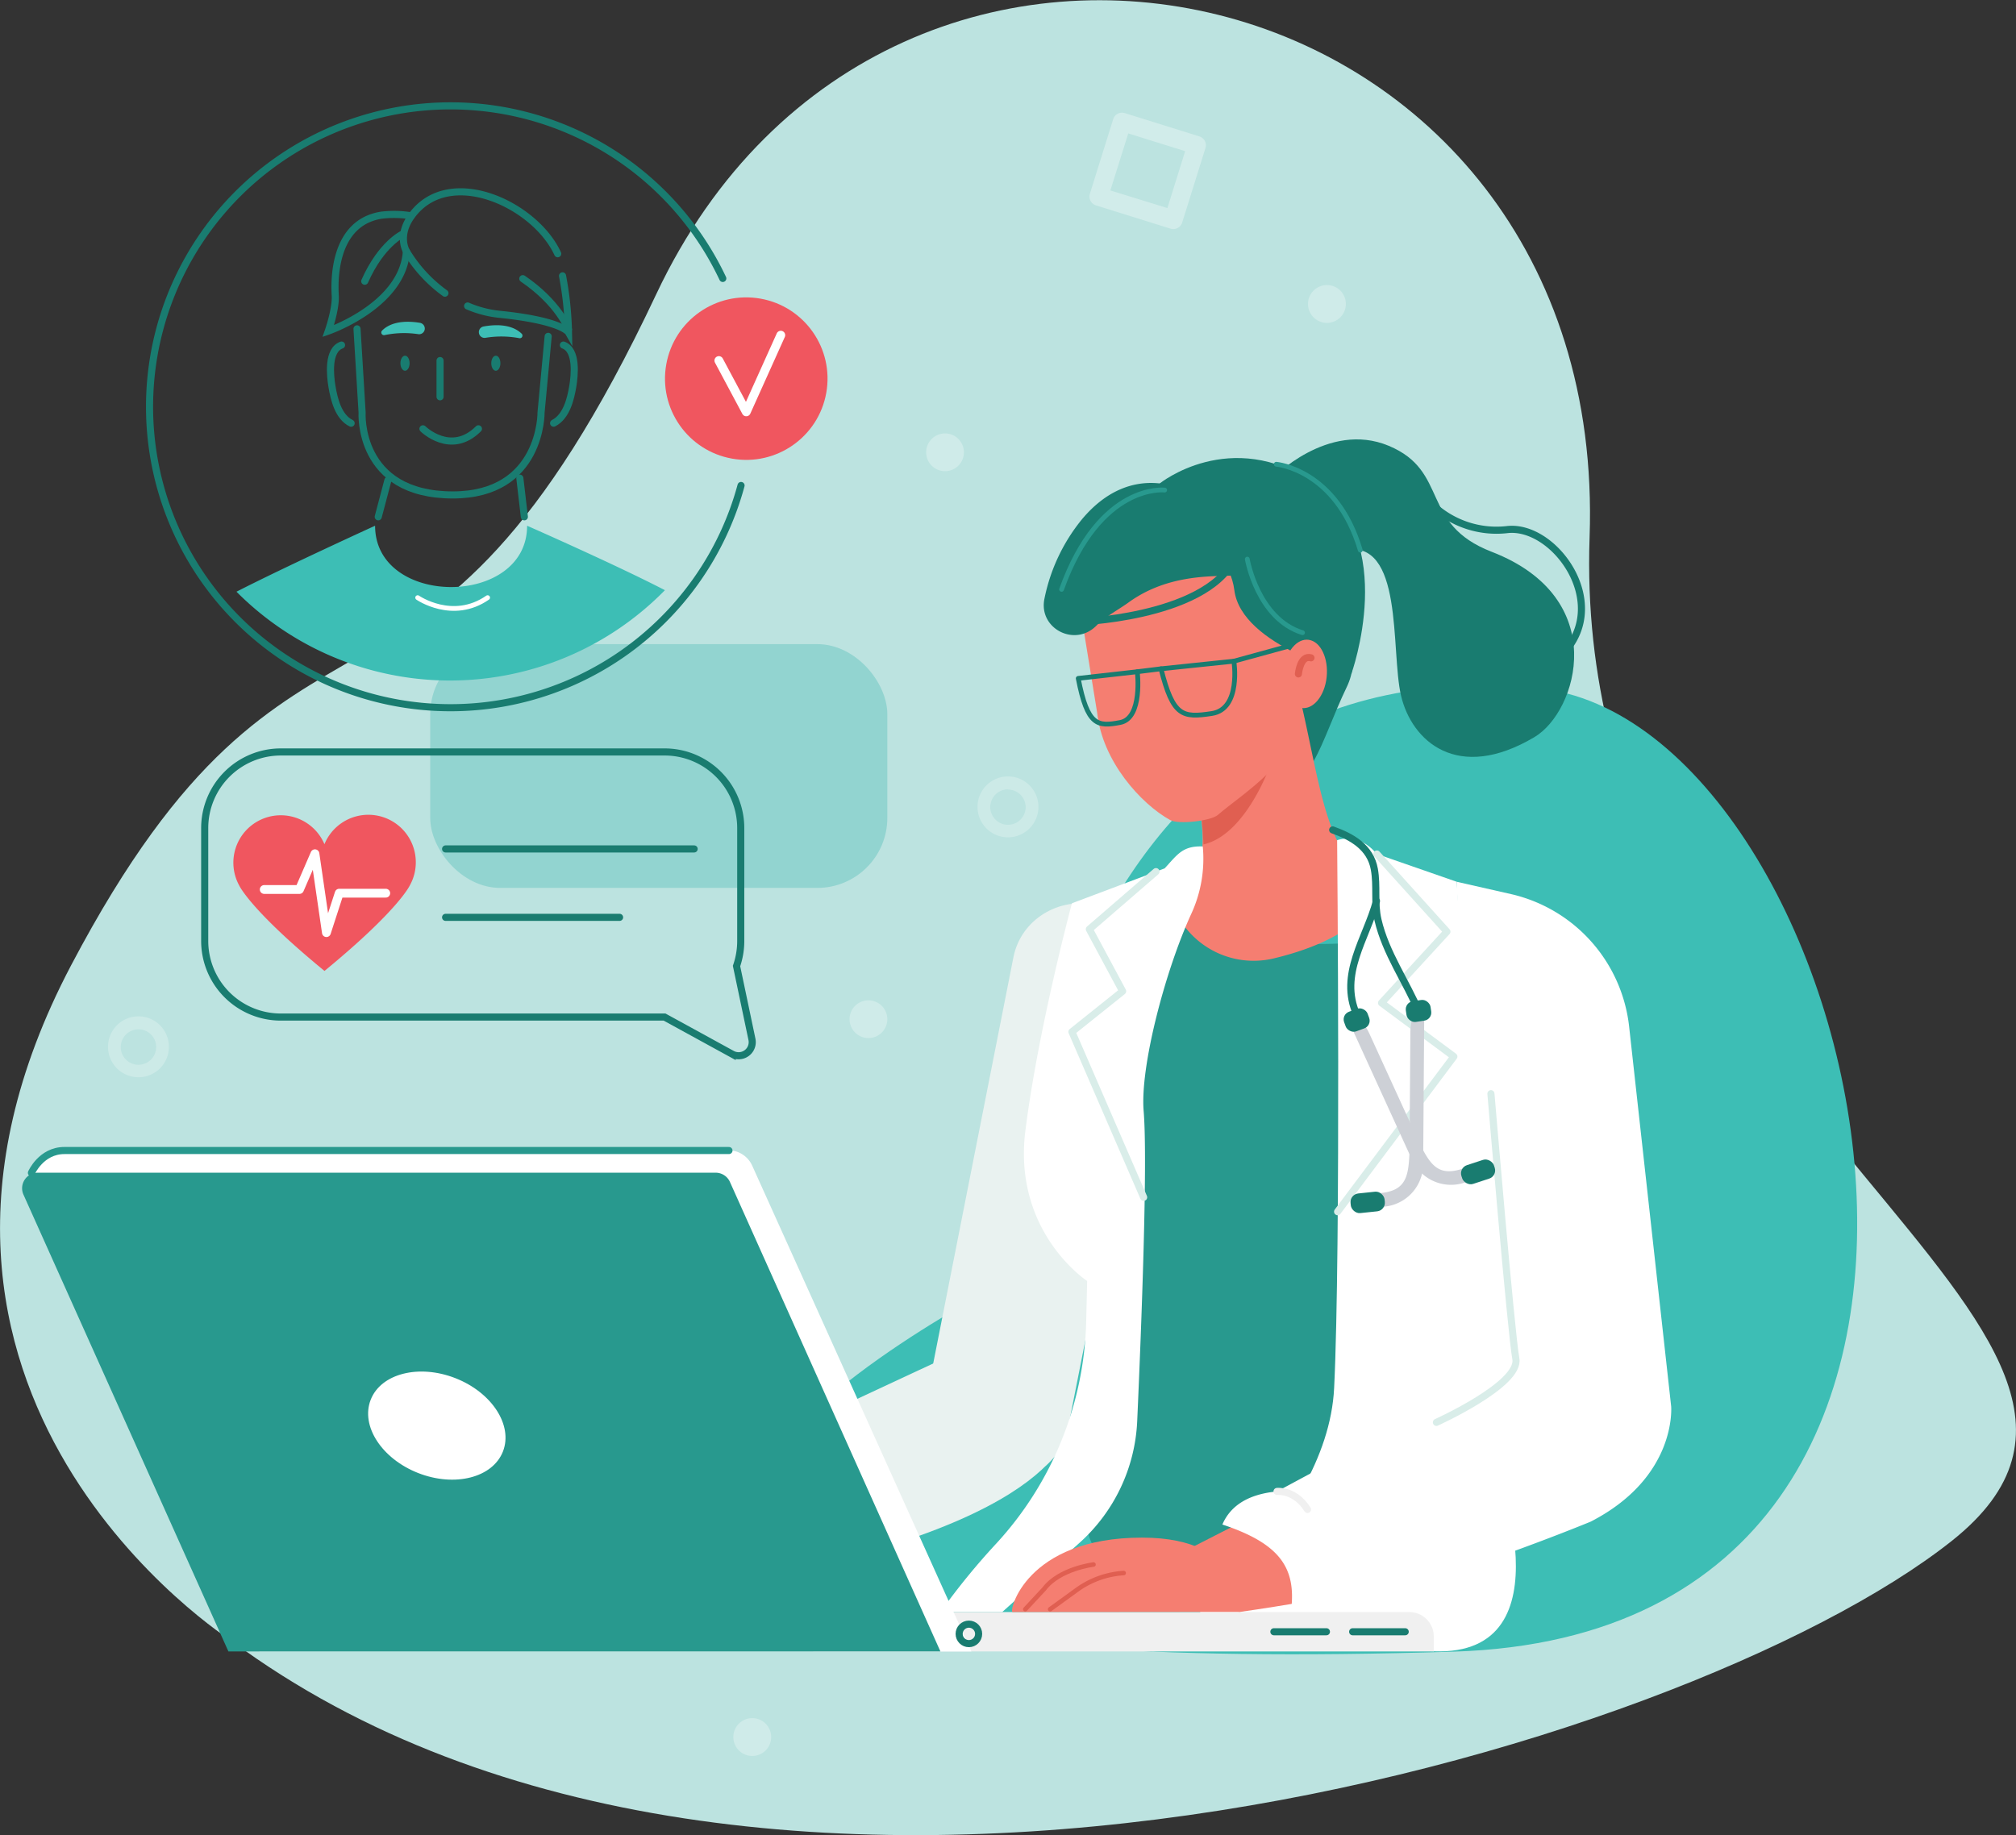 <svg xmlns="http://www.w3.org/2000/svg" viewBox="0 0 397.19 361.63"><rect x="0" y="0" width="397.19" height="361.63" fill="#333333" stroke="none"/><defs><style>.cls-1{fill:#bce3e0;}.cls-1,.cls-11,.cls-12,.cls-14,.cls-2,.cls-20,.cls-21,.cls-29,.cls-30{fill-rule:evenodd;}.cls-2,.cls-3{fill:#3dbeb5;}.cls-21,.cls-4{fill:#28998e;}.cls-5{fill:#e9f2f0;}.cls-6{fill:#92d4d0;}.cls-29,.cls-7{fill:#f0565f;}.cls-11,.cls-8{fill:#197c70;}.cls-9{fill:#f57e71;}.cls-10{fill:#e05f51;}.cls-12,.cls-14,.cls-15,.cls-16,.cls-17,.cls-22,.cls-23,.cls-24,.cls-26,.cls-27,.cls-28,.cls-30,.cls-31{fill:none;stroke-linecap:round;}.cls-12,.cls-22{stroke:#e05f51;}.cls-12,.cls-14,.cls-15,.cls-16,.cls-22,.cls-28,.cls-30{stroke-miterlimit:10;}.cls-12,.cls-15,.cls-23,.cls-24,.cls-26,.cls-28,.cls-30{stroke-width:1.4px;}.cls-13{fill:#f59493;}.cls-14,.cls-16,.cls-28{stroke:#28998e;}.cls-14,.cls-16,.cls-17,.cls-27{stroke-width:0.94px;}.cls-15,.cls-17,.cls-24,.cls-30{stroke:#197c70;}.cls-17,.cls-23,.cls-24,.cls-26,.cls-27,.cls-31{stroke-linejoin:round;}.cls-18,.cls-20,.cls-34{fill:#fff;}.cls-19{fill:#f0f0f0;}.cls-22{stroke-width:0.89px;}.cls-23{stroke:#d9ede9;}.cls-25{fill:#cdd0d6;}.cls-26{stroke:#f0f0f0;}.cls-27,.cls-31{stroke:#fff;}.cls-31{stroke-width:1.74px;}.cls-32{opacity:0.32;}.cls-33{opacity:0.24;}.cls-34{opacity:0.28;}</style></defs><g id="Layer_2" data-name="Layer 2"><g id="image"><path class="cls-1" d="M45.68,323.39S-30.6,275,14,190.24,83.09,156.05,129.28,58s187.86-64.76,183.9,47.87S437,262.06,384.51,303.67,148.71,399.59,45.68,323.39Z"/><path class="cls-2" d="M198.59,252.34S202,126,302.85,135.61c64.49,6.13,108.15,186-16.41,189.86C37.85,333.21,198.59,252.34,198.59,252.34Z"/><path class="cls-3" d="M284.5,215.67l-78.77-3.57c0-11.49,1-38.1,27.67-38.78l34.86-.25,21.59,5C300.36,178.06,295,215.68,284.5,215.67Z"/><path class="cls-4" d="M285.84,182.17a89.26,89.26,0,0,1-59.49-2.7S202.56,199.84,205,231.12c.75,9.52,6.68,15.79,11,20.06,2.36,17.43,3,28.44-1.09,40.5-7.82,30.35,33,17.62,72.15,4.6,0,0,15.15-58.69,17.06-66.43C311.51,200.1,285.84,182.17,285.84,182.17Z"/><path class="cls-5" d="M193.86,291.65h0c-7.65-1.73-12.72-9.16-11.27-16.53l17.08-86.51c1.46-7.36,8.91-12,16.56-10.25h0c7.65,1.73,12.73,9.16,11.27,16.53L210.42,281.4C209,288.76,201.51,293.37,193.86,291.65Z"/><path class="cls-5" d="M115.43,300.57l70.63-32.91,24.11,14.89s-3,20.83-80.38,31.61Z"/><rect class="cls-6" x="84.76" y="126.93" width="90.06" height="48.04" rx="13.8"/><circle class="cls-7" cx="147.03" cy="74.62" r="16.01" transform="translate(47.85 206.33) rotate(-79.93)"/><path class="cls-8" d="M257.15,109.56s13.52,14.73,8.21,25.77-7.3,22.07-14.52,17.82-10-52.1-10-52.1Z"/><path class="cls-9" d="M232,180.41a14.71,14.71,0,0,1-1.33-3.47c10.14-5.3,6.26-18.14.32-37.62-1.4-6.11,2-12.15,7.63-13.43l1.82-.41c5.59-1.28,13.88,4.29,15.27,10.39,4.54,18.21,5.18,34.33,16.33,38.07-1.81,9-13.8,13.18-21,14.9A17.05,17.05,0,0,1,232,180.41Z"/><path class="cls-10" d="M236.27,157.44a23.63,23.63,0,0,0,3.24-.84c.75-.36,10.76-5.86,10.76-5.86s-4.76,13.76-13.17,15.66A82.82,82.82,0,0,0,236.27,157.44Z"/><path class="cls-11" d="M250.61,94.33s11-11.49,23-6.48,6.05,15.38,20.27,20.88c23.61,9.13,16.91,31.52,8.42,36.53-15.17,9-24.18.75-26.27-8.18s.64-31.14-11.32-28.67S249.2,109.44,250.61,94.33Z"/><path class="cls-9" d="M230.55,161.6c-5.8-3.21-13.36-11.61-14.38-21.1l-2.64-16.22c-1.31-12.19,6.4-23.11,17.14-24.26l1.07-.11c10.73-1.16,20.58,7.88,21.89,20.07l2.12,19.77c1,9.57-10.89,16.55-15.81,20.84C238.59,161.77,232.2,162.52,230.55,161.6Z"/><path class="cls-8" d="M205.79,117.91c-1.28,5.84,5.81,9.65,10.11,5.49,2-2,4.46-3.24,6.47-4.7,11.79-8.51,25.64-2.89,24.51-7.22L234.14,97s-10.95-6.61-20.94,5.29A35.88,35.88,0,0,0,205.79,117.91Z"/><path class="cls-11" d="M228.46,95.29s13.9-11.27,30.6-.07,7.18,37.58,7.18,37.58-21.65-5.45-23.05-16.5S226.39,101,226.39,101Z"/><path class="cls-9" d="M261.28,134.12c-.64,3.66-3,6-5.29,5.3s-3.63-4.29-3-7.95,3-6,5.29-5.29S261.91,130.47,261.28,134.12Z"/><path class="cls-12" d="M255.81,132.8s.35-3.79,2.48-3.17"/><path class="cls-13" d="M311.14,295.19h0a15.45,15.45,0,0,1-16.69-14l-6.06-69.8a15.46,15.46,0,0,1,14-16.7h0a15.47,15.47,0,0,1,16.69,14l6.06,69.81A15.45,15.45,0,0,1,311.14,295.19Z"/><path class="cls-14" d="M251.45,91.48s11.83,1,16.55,16.93"/><path class="cls-15" d="M213.4,122.49c.25,0,27.69-1.25,30.67-14.82"/><path class="cls-15" d="M281.8,99.09a18.46,18.46,0,0,0,15.07,5.28c9.21-1.15,20.43,14.09,11.35,24.14"/><path class="cls-16" d="M229.46,96.57s-12.75-1.49-20.31,19.57"/><path class="cls-16" d="M245.74,110.18s2,11.74,10.88,14.5"/><path class="cls-17" d="M212.43,133.68l11.64-1.31s1.12,9.14-3.36,10S214.25,143.05,212.43,133.68Z"/><path class="cls-17" d="M228.74,131.79l14.36-1.5s1.49,9.42-4.34,10.31S231.11,141.16,228.74,131.79Z"/><line class="cls-17" x1="224.07" y1="132.37" x2="228.74" y2="131.79"/><line class="cls-17" x1="243.1" y1="130.29" x2="253.71" y2="127.38"/><path class="cls-18" d="M211.19,178l18.27-6.88c2.54-2.76,3.55-4.47,7.51-4.32a25.9,25.9,0,0,1-2.37,13.5c-5.14,11.34-10,30-9.28,38.64.82,9.8-.42,42.06-1.27,61.1a34.26,34.26,0,0,1-11.38,24l-15.22,13.63H185.28a135.58,135.58,0,0,1,11-13.5A67,67,0,0,0,214,260.48l.19-8.05s-14.67-9.6-12.17-29.6S211.19,178,211.19,178Z"/><path class="cls-18" d="M263.44,165.56c3-.91,5.61.15,7.83,2.73L287,173.76l7.41,114s15.19,38.63-11.89,37.64-55.48,0-55.48,0,34.46-24.3,35.81-51.88S263.44,165.56,263.44,165.56Z"/><path class="cls-19" d="M160.26,317.67H277.67a4.81,4.81,0,0,1,4.81,4.81v2.95a0,0,0,0,1,0,0H160.26a0,0,0,0,1,0,0v-7.76A0,0,0,0,1,160.26,317.67Z"/><path class="cls-20" d="M191.38,325.43H51.12l-46.65-92,3-4.09a6.48,6.48,0,0,1,5.23-2.66H143.62a5.13,5.13,0,0,1,4.6,3.07Z"/><path class="cls-21" d="M185.28,325.43H45l-40.37-90a3.07,3.07,0,0,1,2.81-4.34H141a3.08,3.08,0,0,1,2.81,1.82Z"/><ellipse class="cls-18" cx="86.06" cy="280.91" rx="10.04" ry="13.99" transform="translate(-206.89 258.66) rotate(-68.62)"/><circle class="cls-15" cx="190.89" cy="321.97" r="1.92"/><line class="cls-15" x1="250.98" y1="321.55" x2="261.33" y2="321.55"/><line class="cls-15" x1="266.5" y1="321.55" x2="276.85" y2="321.55"/><path class="cls-9" d="M199.49,317.67C198.71,317.67,202,303,225,303c21,0,19.12,14.63,19.12,14.63Z"/><path class="cls-22" d="M202,317.11l3.72-4c3-4,9.72-4.81,9.72-4.81"/><path class="cls-22" d="M206.9,317.11l5.3-3.84a17.59,17.59,0,0,1,9.18-3.29h0"/><path class="cls-9" d="M234.67,305l66-33.74,22.75,15.85s-3.78,19.8-79.31,30.56Z"/><path class="cls-18" d="M240.83,300.42c1.65-3.85,5.29-6,10.77-6.52l30.88-16.61s3.89-4.22,8.17-4.22L287,173.76l10.88,2.47A30.21,30.21,0,0,1,321,202.58l8.25,74.55s1.24,13.93-15.85,22.72c0,0-40.32,16.69-59,17.26C255.32,309,252.23,304.2,240.83,300.42Z"/><path class="cls-23" d="M283,280.29s16.59-7.49,15.65-12.54-4.91-52.23-4.91-52.23"/><polyline class="cls-23" points="227.75 171.76 214.62 183.11 221.18 195.33 211.19 203.33 225.32 235.94"/><polyline class="cls-23" points="271.27 168.29 285.07 183.59 272.19 197.63 286.44 208.2 263.53 238.77"/><path class="cls-24" d="M262.56,163.54h0c3.8,1.35,7.43,3.42,8.21,7.74.6,3.33-.06,6.67.72,10,1.53,6.58,5.58,12.15,8.16,18.3"/><path class="cls-24" d="M271.19,177.55c-2,7.4-7.43,14.45-3.89,22.39"/><path class="cls-25" d="M277.87,203.44l-.17,23.63c-.22,5.11-.73,8-7.07,8.11.05.88.12,1.75.23,2.63h1a8.43,8.43,0,0,0,8.53-8.34l.2-28.31C280.6,196.5,277.9,198.87,277.87,203.44Z"/><rect class="cls-8" x="266.11" y="234.97" width="6.74" height="3.89" rx="1.7" transform="translate(562.23 444.39) rotate(174)"/><path class="cls-25" d="M269.85,203.81l9.83,21.49c2.29,4.57,3.94,7,9.77,4.5.31.83.61,1.65.86,2.5l-.89.4a8.44,8.44,0,0,1-11.2-4.11l-11.77-25.76C264.51,198.6,268,199.66,269.85,203.81Z"/><rect class="cls-8" x="287.84" y="228.97" width="6.74" height="3.89" rx="1.7" transform="translate(-57.51 102.4) rotate(-18.18)"/><rect class="cls-8" x="277.02" y="197.12" width="4.92" height="4.12" rx="1.61" transform="translate(585.3 354.95) rotate(171.51)"/><rect class="cls-8" x="264.83" y="198.94" width="4.92" height="4.12" rx="1.61" transform="translate(587.49 297.52) rotate(159.83)"/><path class="cls-26" d="M251.6,293.9s3.51-.41,6,3.55"/><path class="cls-3" d="M131,116.3c-9.65-5-27.15-12.7-27.15-12.7,0,16.11-29.95,16.11-29.95,0,0,0-17.39,7.93-27.31,13A59.28,59.28,0,0,0,131,116.3Z"/><path class="cls-15" d="M67.29,68c-2.79,1-2.24,6-1.89,8.15.42,2.5,1.24,6,3.78,7.25"/><path class="cls-15" d="M109.07,83.39c2.53-1.29,3.36-4.75,3.78-7.25C113.2,74,113.75,69,111,68"/><path class="cls-15" d="M70.34,64.8l1,16.48s-1,16.25,17.87,16.25c17.58,0,17.39-16.25,17.39-16.25l1.4-15"/><line class="cls-15" x1="76.42" y1="94.66" x2="74.52" y2="101.84"/><line class="cls-15" x1="102.42" y1="94.23" x2="103.31" y2="101.84"/><path class="cls-27" d="M82.29,117.77s6.89,4.79,13.78,0"/><path class="cls-15" d="M146,95.67a59.3,59.3,0,1,1-3.6-40.8"/><path class="cls-15" d="M92.13,60.3a21.32,21.32,0,0,0,6.33,1.64C110.69,63.19,112,65.49,112,65.49a67.11,67.11,0,0,0-1.17-11.13"/><path class="cls-15" d="M109.88,50c-4.29-9.36-20.13-17-27.9-8.55-4.11,4.47-1.91,8.07-1.91,8.07a27.91,27.91,0,0,0,7.59,8.25"/><path class="cls-15" d="M80.07,49.51c-.69,10.68-15.39,15.73-15.39,15.73s1.52-4.32,1.37-7C66,57,65,44,75.16,42.4a21.15,21.15,0,0,1,5.88.13"/><path class="cls-15" d="M79.34,46.12s-4.2,1.91-7.48,9.3"/><path class="cls-15" d="M112,64.91s-1.9-5.18-9-10"/><path class="cls-3" d="M95.25,64.34c1.76-.33,5.36-.69,7.52,1.41a.52.52,0,0,1-.46.89,19.06,19.06,0,0,0-6.61-.08,1.12,1.12,0,0,1-1.35-1h0A1.13,1.13,0,0,1,95.25,64.34Z"/><path class="cls-3" d="M82.76,63.62c-1.75-.3-5.37-.61-7.49,1.53a.53.53,0,0,0,.47.89,18.82,18.82,0,0,1,6.61-.2,1.12,1.12,0,0,0,1.34-1h0A1.15,1.15,0,0,0,82.76,63.62Z"/><path class="cls-15" d="M83.33,84.5s5.5,5.43,10.93,0"/><line class="cls-15" x1="86.7" y1="71.05" x2="86.7" y2="78.19"/><path class="cls-8" d="M80.7,71.58c0,.82-.41,1.48-.9,1.48s-.91-.66-.91-1.48.41-1.49.91-1.49S80.7,70.76,80.7,71.58Z"/><path class="cls-8" d="M98.59,71.58c0,.82-.4,1.48-.9,1.48s-.9-.66-.9-1.48.4-1.49.9-1.49S98.59,70.76,98.59,71.58Z"/><path class="cls-28" d="M6.19,231.12s1.91-4.4,6.5-4.4H143.62"/><path class="cls-29" d="M81.92,170a9.35,9.35,0,0,0-18-3.64,9.34,9.34,0,1,0-16.78,8.15h0s2.19,4.84,16.79,16.82c14.61-12,16.79-16.82,16.79-16.82h0A9.28,9.28,0,0,0,81.92,170Z"/><path class="cls-30" d="M145.11,190.36h0a15,15,0,0,0,.83-4.94V163.18a15,15,0,0,0-15-15H55.33a15,15,0,0,0-15,15v22.24a15,15,0,0,0,15,15h75.6l13.32,7.3a2.68,2.68,0,0,0,3.9-2.9Z"/><line class="cls-15" x1="87.79" y1="167.29" x2="136.76" y2="167.29"/><line class="cls-15" x1="87.79" y1="180.77" x2="122.07" y2="180.77"/><polyline class="cls-31" points="52.06 175.28 59 175.28 62.05 168.24 64.31 183.78 66.83 176.01 76 176.01"/><polyline class="cls-31" points="141.63 71.05 147.03 81.16 153.83 66.05"/><g class="cls-32"><path class="cls-18" d="M230.62,45.06l-14.7-4.59a1.82,1.82,0,0,1-1.19-2.29l4.59-14.7a1.82,1.82,0,0,1,2.29-1.19l14.69,4.59a1.83,1.83,0,0,1,1.2,2.29l-4.59,14.69A1.83,1.83,0,0,1,230.62,45.06Zm-11.86-7.53L230,41l3.5-11.21-11.21-3.5Z"/></g><g class="cls-33"><path class="cls-18" d="M27.28,212.28a6,6,0,1,1,6-5.95A6,6,0,0,1,27.28,212.28Zm0-9.44a3.49,3.49,0,1,0,3.49,3.49A3.48,3.48,0,0,0,27.28,202.84Z"/></g><g class="cls-33"><path class="cls-18" d="M198.59,165a6,6,0,1,1,6-6A6,6,0,0,1,198.59,165Zm0-9.45a3.49,3.49,0,1,0,3.49,3.49A3.49,3.49,0,0,0,198.59,155.59Z"/></g><path class="cls-34" d="M265.16,59.89a3.73,3.73,0,1,1-3.72-3.72A3.72,3.72,0,0,1,265.16,59.89Z"/><path class="cls-34" d="M174.82,200.85a3.72,3.72,0,1,1-3.72-3.73A3.73,3.73,0,0,1,174.82,200.85Z"/><path class="cls-34" d="M151.94,342.29a3.73,3.73,0,1,1-3.73-3.72A3.73,3.73,0,0,1,151.94,342.29Z"/><path class="cls-34" d="M189.91,89.13a3.72,3.72,0,1,1-3.72-3.72A3.72,3.72,0,0,1,189.91,89.13Z"/></g></g></svg>